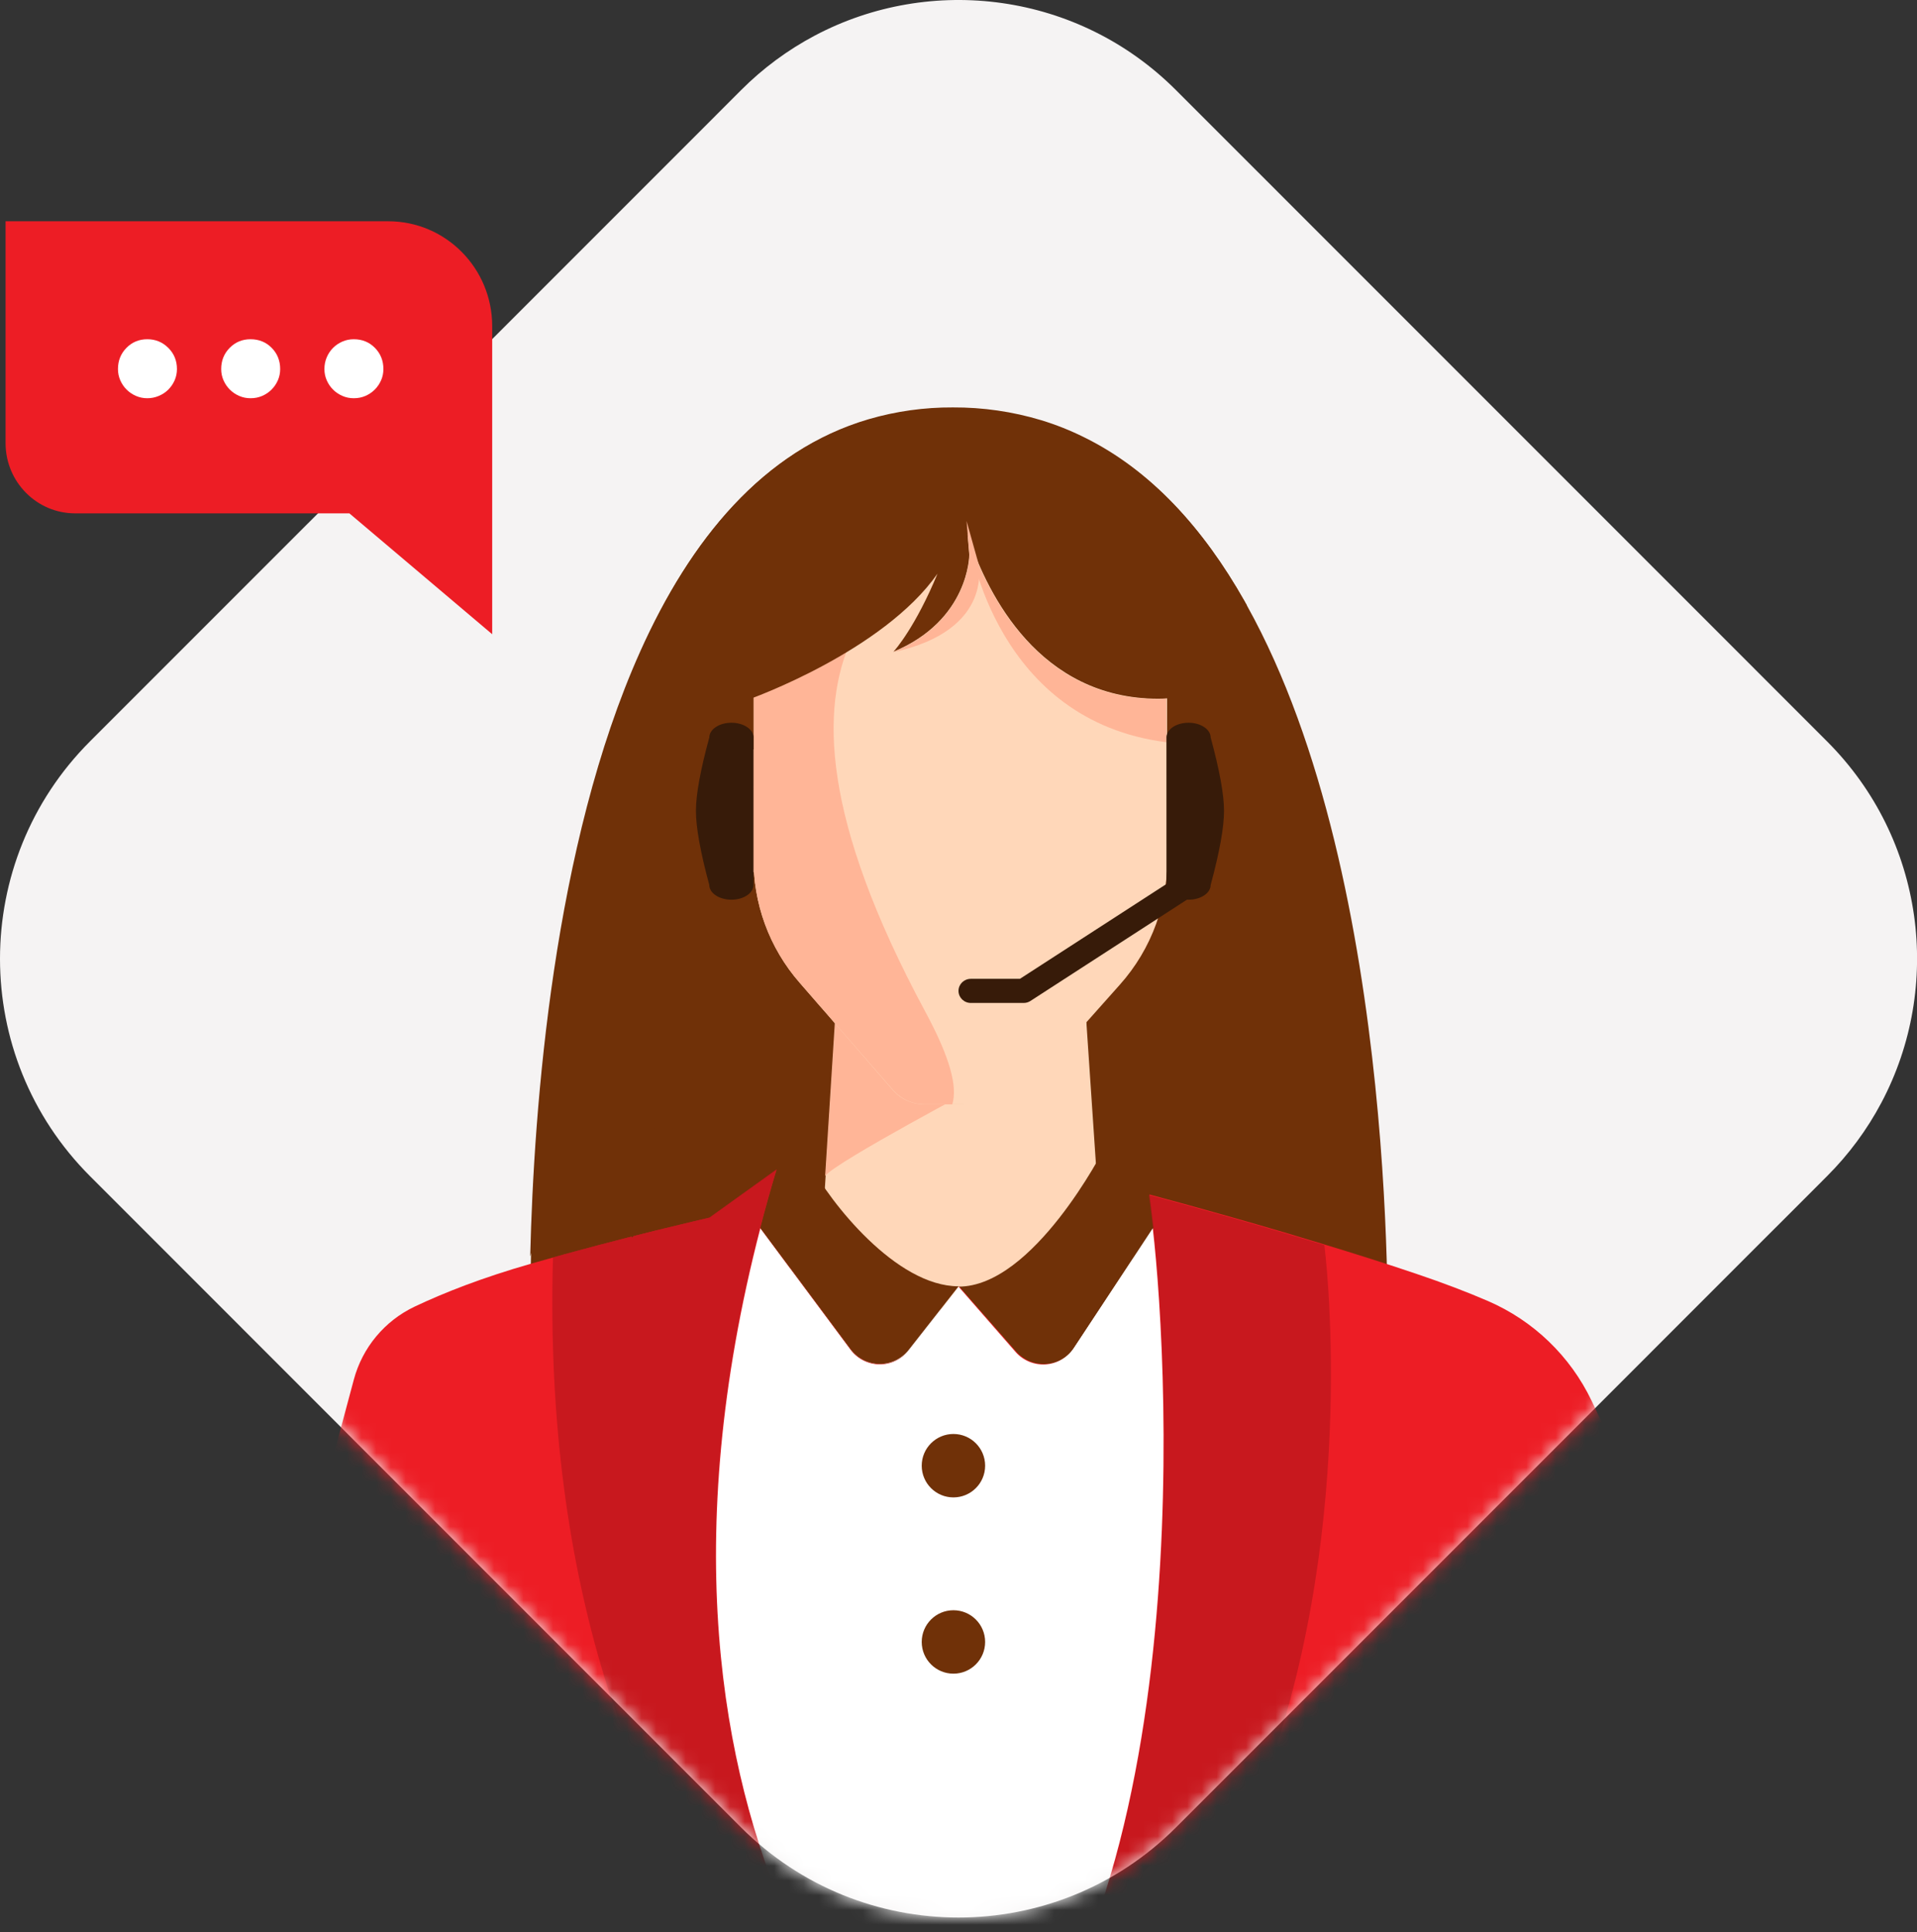 <?xml version="1.0" encoding="UTF-8"?>
<svg width="130px" height="131px" viewBox="0 0 130 131" version="1.1" xmlns="http://www.w3.org/2000/svg" xmlns:xlink="http://www.w3.org/1999/xlink">
    <rect x="0" y="0" width="130" height="131" fill="#333333" stroke="none"/>
    <title>Group 11</title>
    <defs>
        <path d="M127.586,74.759 C126.612,76.597 125.368,78.278 123.896,79.746 L121.427,82.218 L119.526,84.114 L117.617,86.024 L109.101,94.542 L108.412,95.233 L91.604,112.041 L79.745,123.9 C71.603,132.042 58.401,132.042 50.258,123.9 L20.902,94.542 L12.386,86.024 L10.476,84.114 L6.108,79.746 C-2.036,71.604 -2.036,58.402 6.108,50.26 L17.965,38.403 L47.789,8.58 L50.258,6.108 C51.727,4.636 53.408,3.392 55.245,2.418 C63.123,-1.756 73.112,-0.526 79.746,6.108 L85.901,12.262 L123.897,50.262 C130.531,56.892 131.761,66.881 127.586,74.759 Z" id="path-1"></path>
        <linearGradient x1="-0.017%" y1="50.01%" x2="100%" y2="50.01%" id="linearGradient-3">
            <stop stop-color="#5C75C9" offset="0%"></stop>
            <stop stop-color="#2E419B" offset="100%"></stop>
        </linearGradient>
        <linearGradient x1="50.003%" y1="-15.282%" x2="50.003%" y2="108.798%" id="linearGradient-4">
            <stop stop-color="#373282" offset="0%"></stop>
            <stop stop-color="#2E419B" offset="100%"></stop>
        </linearGradient>
        <linearGradient x1="56.563%" y1="96.409%" x2="47.305%" y2="25.827%" id="linearGradient-5">
            <stop stop-color="#373282" offset="0%"></stop>
            <stop stop-color="#2E419B" offset="100%"></stop>
        </linearGradient>
        <linearGradient x1="47.139%" y1="84%" x2="47.139%" y2="40%" id="linearGradient-6">
            <stop stop-color="#373282" offset="0%"></stop>
            <stop stop-color="#2E419B" offset="100%"></stop>
        </linearGradient>
        <linearGradient x1="47.139%" y1="86%" x2="47.139%" y2="39%" id="linearGradient-7">
            <stop stop-color="#373282" offset="0%"></stop>
            <stop stop-color="#2E419B" offset="100%"></stop>
        </linearGradient>
        <linearGradient x1="47.139%" y1="110%" x2="47.139%" y2="31%" id="linearGradient-8">
            <stop stop-color="#373282" offset="0%"></stop>
            <stop stop-color="#2E419B" offset="100%"></stop>
        </linearGradient>
        <linearGradient x1="7.969%" y1="-1.255%" x2="82.968%" y2="93.439%" id="linearGradient-9">
            <stop stop-color="#373282" offset="0%"></stop>
            <stop stop-color="#2E419B" offset="100%"></stop>
        </linearGradient>
    </defs>
    <g id="Grids-/-Home-Page" stroke="none" stroke-width="1" fill="none" fill-rule="evenodd">
        <g id="Home-Page" transform="translate(-781, -2055)">
            <g id="Group-11" transform="translate(781, 2055)">
                <g id="Group">
                    <mask id="mask-2" fill="white">
                        <use xlink:href="#path-1"></use>
                    </mask>
                    <use id="Mask" fill="#F5F3F3" fill-rule="nonzero" xlink:href="#path-1"></use>
                    <g mask="url(#mask-2)">
                        <g transform="translate(-32.931, 27.602)">
                            <path d="M127.013,64.395 L107.243,56.703 L88.582,57.442 L68.951,65.571 C68.951,65.571 68.918,64.799 68.902,63.426 C68.879,62.026 68.876,59.996 68.94,57.522 C69.185,47.368 70.522,29.642 76.396,16.562 C79.802,8.978 84.729,2.957 91.85,0.867 C93.704,0.329 95.625,0.061 97.555,0.071 C99.588,0.06 101.611,0.352 103.558,0.938 C104.544,1.239 105.504,1.619 106.428,2.076 C111,4.311 114.557,8.276 117.33,13.168 C117.386,13.265 117.441,13.361 117.495,13.459 C127.998,32.31 127.013,64.395 127.013,64.395 Z" id="Path" fill="#703108" fill-rule="nonzero"></path>
                            <path d="M107.587,56.302 C107.477,56.42 107.375,56.548 107.269,56.657 C98.384,66.592 88.587,57.391 88.587,57.391 L88.925,52.071 L89.583,41.766 L93.495,46.263 C94.04,46.88 94.825,47.234 95.649,47.234 L100.388,47.234 C100.747,47.237 101.104,47.17 101.438,47.036 L101.684,46.918 C101.72,46.91 101.754,46.896 101.785,46.876 C102.066,46.727 102.319,46.529 102.529,46.29 L104.485,44.095 L104.485,44.095 L106.162,42.212 L106.604,41.721 L107.587,56.302 Z" id="Path" fill="#FFD7B9" fill-rule="nonzero"></path>
                            <path d="M97.537,46.478 L89.087,50.671 L89.618,40.971 L93.407,45.501 C93.928,46.12 94.693,46.477 95.498,46.479 L97.537,46.478 Z" id="Path" fill="#FD9271" fill-rule="nonzero" opacity="0"></path>
                            <path d="M104.087,43.341 C100.658,43.912 101.985,44.469 99.688,45.838 C99.688,45.838 89.689,51.126 88.887,52.121 L89.591,41.003 L88.998,40.295 L93.304,37.821 L104.087,43.341 Z" id="Path" fill="#FFB597" fill-rule="nonzero"></path>
                            <path d="M108.861,39.173 L106.567,41.749 L106.125,42.24 L104.45,44.127 L104.45,44.127 L102.496,46.325 C102.285,46.564 102.033,46.763 101.751,46.912 C101.721,46.932 101.687,46.946 101.651,46.954 L101.405,47.072 C101.071,47.207 100.715,47.274 100.356,47.271 L95.621,47.271 C94.797,47.271 94.013,46.917 93.468,46.299 L89.563,41.792 L89.563,41.792 L88.953,41.086 L88.511,40.583 L87.162,39.033 C85.093,36.669 83.979,33.618 84.039,30.477 L84.039,22.732 L84.039,11.317 L84.039,7.621 L112.085,7.621 L112.085,11.11 L112.078,19.763 L112.078,30.248 C112.205,33.528 111.052,36.728 108.861,39.173 L108.861,39.173 Z" id="Path" fill="#FFD7B9" fill-rule="nonzero"></path>
                            <path d="M111.137,55.658 L105.746,63.817 C105.324,64.457 104.627,64.863 103.861,64.915 C103.096,64.968 102.35,64.66 101.844,64.083 L97.937,59.63 C103.02,59.63 107.781,50.321 107.781,50.321 L110.85,53.389 C110.85,53.389 110.968,54.207 111.137,55.658 Z" id="Path" fill="#703108" fill-rule="nonzero"></path>
                            <path d="M119.128,135.254 C119.128,135.254 156.914,138.85 163.683,133.138 C169.445,128.28 147.505,81.23 140.862,67.365 C139.413,64.339 136.919,61.939 133.84,60.608 C132.466,60.014 130.849,59.393 128.963,58.757 C126.963,58.08 124.843,57.408 122.781,56.782 C121.855,56.498 120.937,56.223 120.053,55.961 C114.982,54.467 110.878,53.385 110.878,53.385 C110.878,53.385 110.996,54.202 111.167,55.653 L105.821,63.749 C105.389,64.404 104.676,64.82 103.894,64.873 C103.111,64.927 102.349,64.612 101.831,64.022 L97.978,59.626 L94.616,63.912 C94.132,64.528 93.389,64.884 92.605,64.874 C91.822,64.864 91.088,64.49 90.62,63.861 L84.514,55.656 L84.514,55.656 C84.852,54.349 85.225,53.021 85.631,51.671 L81.058,54.951 C81.058,54.951 79.582,55.29 77.37,55.834 C75.077,56.405 71.994,57.197 68.952,58.072 C65.578,59.04 63.056,60.038 61.049,60.986 C59.014,61.952 57.505,63.764 56.924,65.941 L46.056,106.543 L29.56,86.869 C29.56,86.869 29.229,88.4 28.592,90.35 C27.767,92.89 26.421,96.139 24.624,97.632 C23.216,98.791 21.533,98.879 19.599,96.717 C19.547,97.164 19.668,97.614 19.938,97.974 C22.315,101.143 42.027,132.469 50.258,130.692 C50.817,130.574 59.785,135.478 60.229,135.033 L119.13,135.254 M137.512,119.197 L137.512,119.197 C134.383,119.639 130.385,120.348 125.868,121.173 L133.35,98.444 L144.115,118.906 C143.154,118.571 140.824,118.732 137.512,119.197 Z" id="Shape" fill="#ED1D25" fill-rule="nonzero"></path>
                            <path d="M109.537,108.819 C106.008,112.812 102.615,115.524 97.083,118.092 C97.434,117.851 96.746,118.357 97.083,118.092 L97.083,118.092 C101.778,114.438 105.041,108.899 107.281,102.571 L109.537,108.819 Z" id="Path" fill="url(#linearGradient-3)" fill-rule="nonzero"></path>
                            <path d="M97.087,118.071 C97.087,118.071 97.074,118.071 97.071,118.062 C96.052,117.522 69.166,102.887 70.43,57.646 C75.879,56.136 81.023,54.952 81.023,54.952 L85.597,51.671 C85.19,53.02 84.818,54.347 84.479,55.654 C73.448,98.11 96.229,117.364 97.076,118.059 L97.087,118.071 Z" id="Path" fill="#B6161C" fill-rule="nonzero" opacity="0.67"></path>
                            <path d="M118.811,92.772 C117.162,97.338 114.915,101.842 111.879,105.935 C111.879,105.944 111.87,105.944 111.866,105.949 L111.866,105.949 C111.134,106.929 110.358,107.886 109.536,108.818 C106.013,112.805 102.625,115.516 97.114,118.078 L97.114,118.078 C97.072,118.113 97.013,118.155 96.987,118.171 C97,118.158 97.026,118.137 97.072,118.099 L97.072,118.099 C97.088,118.089 97.104,118.078 97.119,118.065 C101.792,114.403 105.043,108.877 107.273,102.563 C113.308,85.53 111.938,62.793 111.126,55.688 C110.957,54.238 110.838,53.421 110.838,53.421 C110.838,53.421 114.941,54.504 120.011,55.996 C120.894,56.259 121.813,56.533 122.739,56.816 C122.744,56.815 125.137,75.269 118.811,92.772 Z" id="Path" fill="#B6161C" fill-rule="nonzero" opacity="0.67"></path>
                            <path d="M97.067,118.121 C96.222,117.423 73.477,98.157 84.493,55.674 L90.602,63.895 C91.066,64.521 91.795,64.894 92.573,64.904 C93.352,64.914 94.09,64.56 94.57,63.946 L97.94,59.639 L101.798,64.056 C102.311,64.643 103.068,64.956 103.844,64.903 C104.621,64.85 105.328,64.437 105.757,63.786 L111.106,55.671 C112.22,65.424 114.373,104.615 97.067,118.121 Z" id="Path" fill="#FFFFFF" fill-rule="nonzero"></path>
                            <path d="M97.937,59.608 L94.552,63.922 C94.075,64.53 93.342,64.881 92.57,64.871 C91.798,64.861 91.074,64.492 90.613,63.873 L84.487,55.647 L84.487,55.647 C84.825,54.342 85.197,53.016 85.603,51.668 L87.483,50.321 C87.483,50.507 87.622,50.872 87.876,51.361 C89.208,53.881 93.683,59.608 97.937,59.608 Z" id="Path" fill="#703108" fill-rule="nonzero"></path>
                            <path d="M49.737,136.421 C48.914,135.854 48.338,134.995 48.127,134.018 L40.378,98.314 C40.243,97.7 40.259,97.062 40.423,96.454 C40.433,96.42 40.443,96.385 40.454,96.352 L40.817,96.271 L49.737,136.421 Z" id="Path" fill="#2A4C95" fill-rule="nonzero" opacity="0"></path>
                            <path d="M115.687,123.521 L125.813,121.149 L133.287,98.421 C133.287,98.421 124.487,120.163 115.687,123.521 Z" id="Path" fill="url(#linearGradient-4)" fill-rule="nonzero"></path>
                            <circle id="Oval" fill="#703108" fill-rule="nonzero" cx="97.587" cy="71.771" r="2.15"></circle>
                            <circle id="Oval" fill="#703108" fill-rule="nonzero" cx="97.587" cy="83.721" r="2.15"></circle>
                            <path d="M133.296,98.416 C133.296,98.416 131.159,88.764 133.627,81.605 C134.067,80.345 135.63,80.162 135.869,81.474 C137.265,89.137 136.751,101.028 144.037,118.871 L133.296,98.416 Z" id="Path" fill="url(#linearGradient-5)" fill-rule="nonzero"></path>
                            <path d="M80.89,54.281 C80.708,56.901 78.411,47.319 77.819,47.311 C77.227,47.303 76.341,56.289 75.78,56.289 C75.78,56.289 74.299,49.403 73.02,48.272 C72.421,47.743 69.319,56.247 68.887,57.571 C69.132,47.408 70.469,29.665 76.344,16.574 C79.75,8.985 84.676,2.958 91.799,0.867 C93.653,0.328 95.575,0.06 97.505,0.071 C99.538,0.06 101.561,0.352 103.507,0.939 C104.497,1.239 105.46,1.619 106.387,2.076 C69.542,-6.982 81.072,51.66 80.89,54.281 Z" id="Path" fill="#703108" fill-rule="nonzero"></path>
                            <path d="M95.691,41.012 C97.369,44.127 97.873,46.074 97.509,47.271 L95.644,47.271 C94.819,47.271 94.033,46.917 93.487,46.299 L89.566,41.791 L88.955,41.085 L88.513,40.582 L87.168,39.032 C85.095,36.668 83.98,33.618 84.039,30.478 L84.039,22.731 L84.039,11.317 L84.039,7.621 L97.687,7.621 C95.801,11.36 81.46,14.598 95.691,41.012 Z" id="Path" fill="#FFB597" fill-rule="nonzero"></path>
                            <path d="M98.037,6.815 L98.037,6.827 C98.037,6.824 98.037,6.82 98.037,6.817 L98.037,6.815 Z" id="Path" fill="url(#linearGradient-6)" fill-rule="nonzero"></path>
                            <path d="M117.322,13.144 C114.549,8.244 110.991,4.269 106.42,2.03 C105.495,1.572 104.536,1.191 103.549,0.89 C101.603,0.303 99.579,0.01 97.547,0.021 C95.616,0.011 93.695,0.279 91.842,0.819 C84.715,2.912 79.788,8.946 76.387,16.544 L83.833,19.77 C83.833,19.77 92.815,16.563 96.508,11.292 C95.024,14.877 93.651,16.445 93.527,16.576 L93.518,16.585 C98.646,14.45 98.661,10.061 98.661,10.005 L98.543,8.6 C98.58,8.71 98.62,8.834 98.661,8.958 C99.919,12.645 103.391,19.771 111.481,19.771 C113.194,19.771 114.471,19.205 115.411,18.242 C116.537,17.103 117.177,15.396 117.487,13.438 C117.426,13.341 117.373,13.242 117.322,13.144 Z" id="Path" fill="#703108" fill-rule="nonzero"></path>
                            <path d="M98.037,6.815 L98.037,6.827 C98.037,6.824 98.037,6.82 98.037,6.817 L98.037,6.815 Z" id="Path" fill="url(#linearGradient-7)" fill-rule="nonzero"></path>
                            <path d="M98.037,6.815 L98.037,6.827 C98.037,6.824 98.037,6.82 98.037,6.817 L98.037,6.815 Z" id="Path" fill="url(#linearGradient-8)" fill-rule="nonzero"></path>
                            <path d="M112.037,19.766 L112.037,22.721 C100.514,21.272 98.704,9.416 98.637,8.971 C99.893,12.659 103.363,19.791 111.45,19.791 C111.652,19.791 111.847,19.783 112.037,19.766 Z" id="Path" fill="#FFB597" fill-rule="nonzero"></path>
                            <path d="M93.487,16.621 C98.657,14.481 98.673,10.084 98.673,10.027 L98.477,7.721 L99.257,10.502 C99.257,10.502 100.469,15.114 93.487,16.621 Z" id="Path" fill="#FFB597" fill-rule="nonzero"></path>
                            <path d="M47.337,130.271 C38.094,126.253 22.067,100.862 19.938,98.027 C19.668,97.668 19.547,97.218 19.599,96.771 C38.991,121.719 45.887,123.584 45.887,123.584 L47.337,130.271 Z" id="Path" fill="url(#linearGradient-9)" fill-rule="nonzero"></path>
                            <path d="M115.837,27.371 C115.83,28.801 115.081,30.126 113.855,30.877 C113.132,31.331 112.293,31.572 111.437,31.571 L111.437,23.171 C111.666,23.171 111.894,23.186 112.121,23.217 C114.228,23.53 115.837,25.273 115.837,27.371 Z" id="Path" fill="#FFD7B9" fill-rule="nonzero"></path>
                            <path d="M80.187,27.371 C80.194,28.801 80.944,30.126 82.17,30.877 C82.893,31.331 83.731,31.572 84.587,31.571 L84.587,23.171 C84.358,23.171 84.13,23.186 83.903,23.217 C81.798,23.53 80.187,25.273 80.187,27.371 Z" id="Path" fill="#FFB597" fill-rule="nonzero"></path>
                            <polygon id="Path-3" fill="#FFD7B9" fill-rule="evenodd" points="106.387 41.376 106.604 41.721 106.604 46.824 98.062 50.321 98.637 41.721"></polygon>
                        </g>
                    </g>
                </g>
                <path d="M0.378,15 L0.378,30.043 C0.378,32.673 2.49,34.805 5.096,34.805 L23.693,34.805 L33.378,43 L33.378,22.11 C33.378,18.184 30.224,15.002 26.334,15.002 L0.378,15 Z" id="Path" fill="#ED1D25" fill-rule="nonzero"></path>
                <g id="Group" transform="translate(65, 59)" fill="#371B09" fill-rule="nonzero">
                    <path d="M14.327,0 L14.327,0.789 L4.165,7.364 L0.836,7.364 C0.374,7.364 0,7.73 0,8.182 C0,8.633 0.374,9 0.836,9 L4.418,9 C4.582,9 4.742,8.953 4.879,8.864 L15.626,1.91 C15.86,1.757 16,1.502 16,1.227 L16,0 C16,0 14.327,0 14.327,0 Z" id="Path"></path>
                </g>
                <g id="Group" transform="translate(79.1, 48)" fill="#371B09" fill-rule="nonzero">
                    <path d="M1.499,1.001 C0.671,1.001 0,1.449 0,2.001 L0,2.877 C0,-2.958 0.001,0.083 0.003,12 C0.003,12.552 0.674,13 1.501,13 C2.329,13 3,12.552 3,12 C3.604,9.771 3.906,8.096 3.906,6.973 C3.906,5.874 3.604,4.216 3,2.001 C2.997,1.449 2.326,1.001 1.499,1.001 Z" id="Path"></path>
                </g>
                <g id="Group" transform="translate(49.1, 54.5) scale(-1, 1) translate(-49.1, -54.5) translate(47.1, 48)" fill="#371B09" fill-rule="nonzero">
                    <path d="M1.499,1.001 C0.671,1.001 0,1.449 0,2.001 L0,2.877 C0,-2.958 0.001,0.083 0.003,12 C0.003,12.552 0.674,13 1.501,13 C2.329,13 3,12.552 3,12 C3.604,9.771 3.906,8.096 3.906,6.973 C3.906,5.874 3.604,4.216 3,2.001 C2.997,1.449 2.326,1.001 1.499,1.001 Z" id="Path"></path>
                </g>
                <path d="M23.989,27 C24.275,27 24.539,26.948 24.78,26.843 C25.021,26.738 25.232,26.596 25.412,26.416 C25.593,26.236 25.736,26.026 25.842,25.787 C25.947,25.547 26,25.292 26,25.022 C26,24.453 25.808,23.974 25.424,23.584 C25.04,23.195 24.561,23 23.989,23 C23.718,23 23.461,23.052 23.22,23.157 C22.979,23.262 22.768,23.404 22.588,23.584 C22.407,23.764 22.264,23.978 22.158,24.225 C22.053,24.472 22,24.738 22,25.022 C22,25.292 22.053,25.547 22.158,25.787 C22.264,26.026 22.407,26.236 22.588,26.416 C22.768,26.596 22.979,26.738 23.22,26.843 C23.461,26.948 23.718,27 23.989,27 Z M16.989,27 C17.275,27 17.539,26.948 17.78,26.843 C18.021,26.738 18.232,26.596 18.412,26.416 C18.593,26.236 18.736,26.026 18.842,25.787 C18.947,25.547 19,25.292 19,25.022 C19,24.453 18.808,23.974 18.424,23.584 C18.04,23.195 17.561,23 16.989,23 C16.431,23 15.96,23.195 15.576,23.584 C15.192,23.974 15,24.453 15,25.022 C15,25.292 15.053,25.547 15.158,25.787 C15.264,26.026 15.407,26.236 15.588,26.416 C15.768,26.596 15.979,26.738 16.22,26.843 C16.461,26.948 16.718,27 16.989,27 Z M9.989,27 C10.26,27 10.52,26.948 10.768,26.843 C11.017,26.738 11.232,26.596 11.412,26.416 C11.593,26.236 11.736,26.026 11.842,25.787 C11.947,25.547 12,25.292 12,25.022 C12,24.453 11.804,23.974 11.412,23.584 C11.021,23.195 10.546,23 9.989,23 C9.431,23 8.96,23.195 8.576,23.584 C8.192,23.974 8,24.453 8,25.022 C8,25.292 8.053,25.547 8.158,25.787 C8.264,26.026 8.407,26.236 8.588,26.416 C8.768,26.596 8.979,26.738 9.22,26.843 C9.461,26.948 9.718,27 9.989,27 Z" id="…" fill="#FFFFFF" fill-rule="nonzero"></path>
            </g>
        </g>
    </g>
</svg>